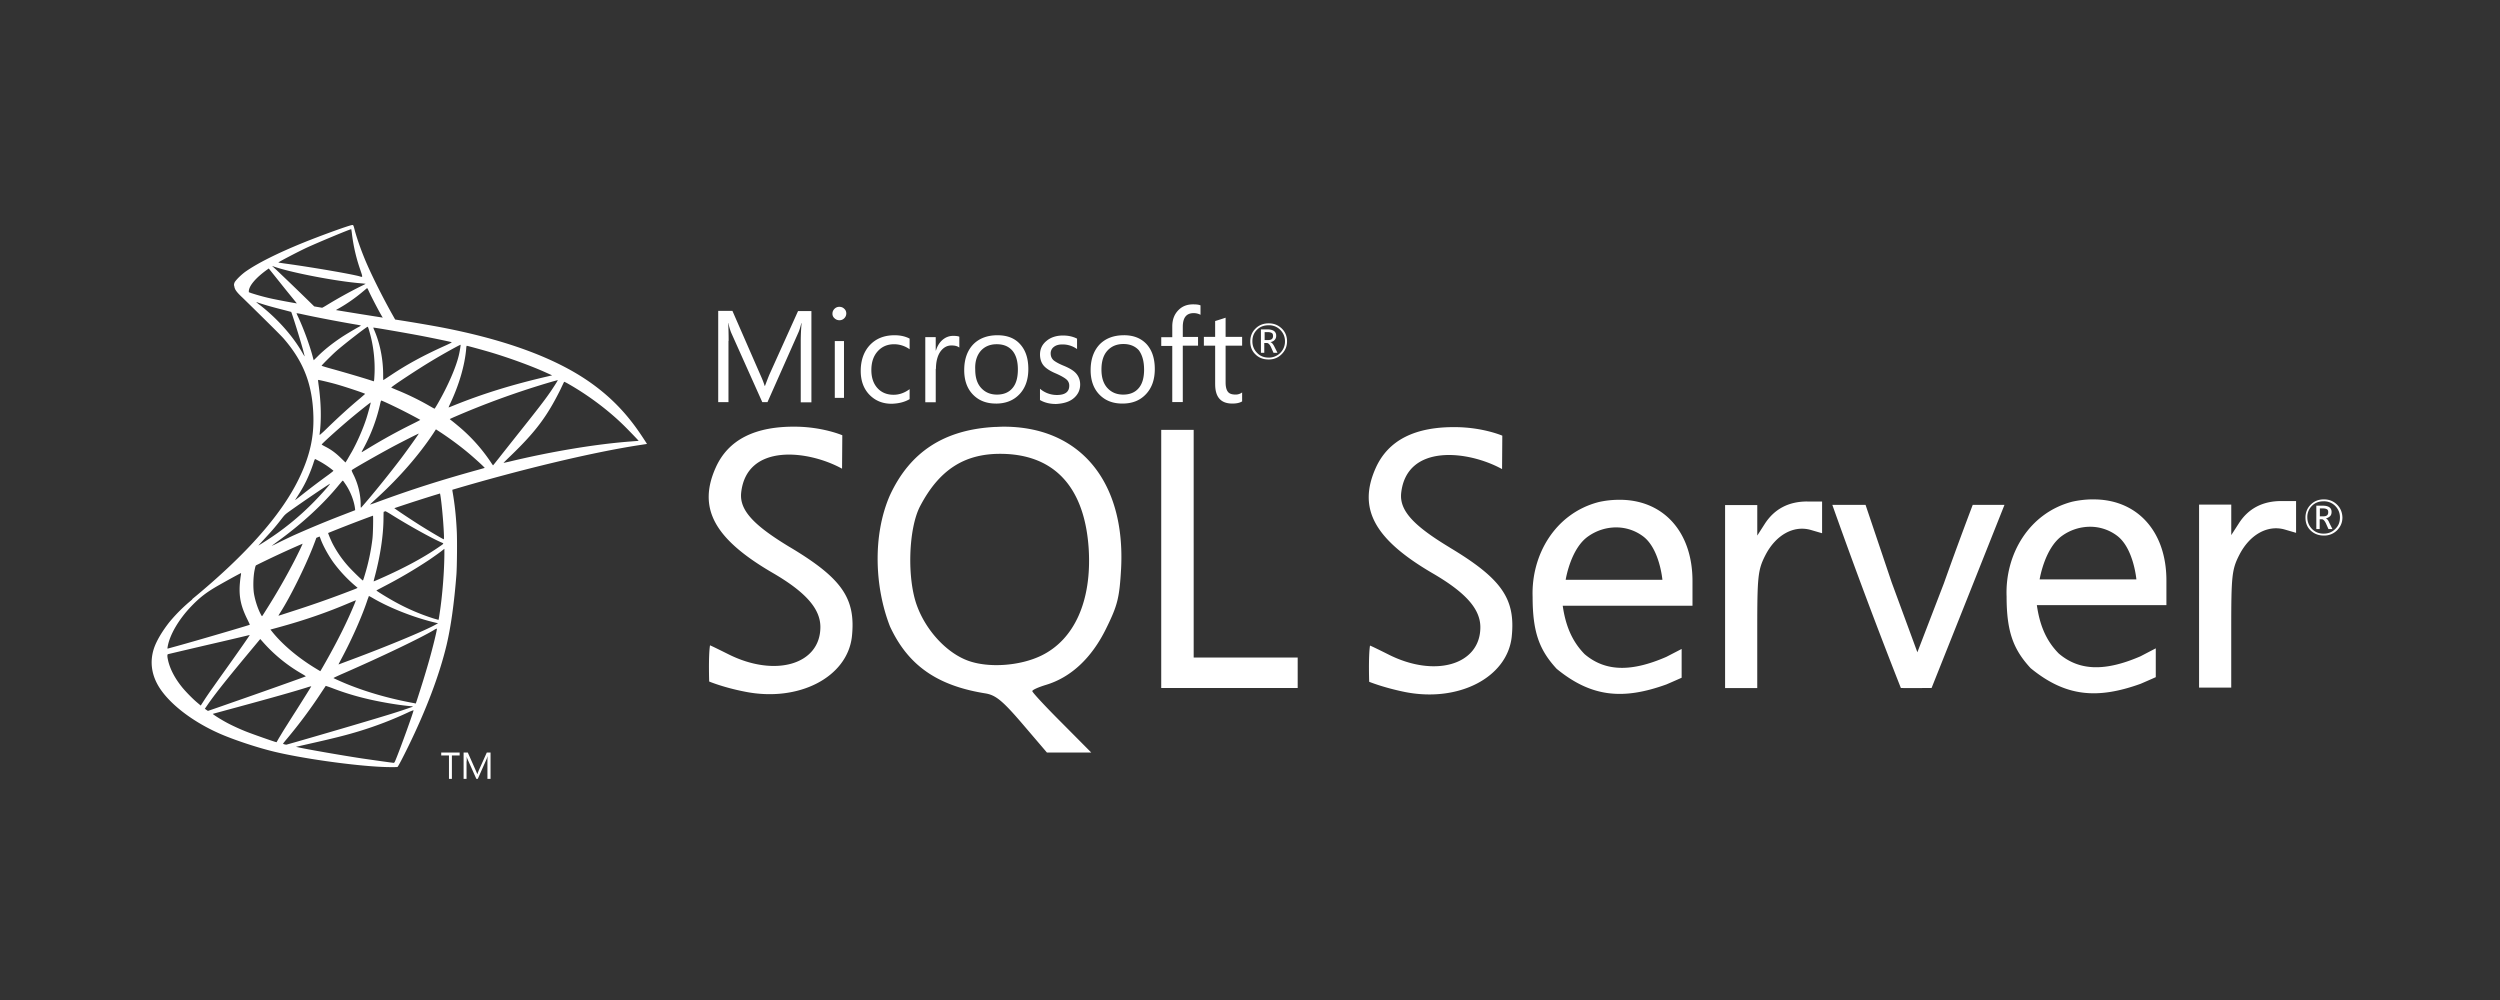 <svg xmlns="http://www.w3.org/2000/svg" width="200" height="80" fill="none" viewBox="0 0 200 80">
  <rect x="0" y="0" width="200" height="80" fill="#333333" stroke="none"/>
  <path fill="#fff" fill-rule="evenodd" d="M24.22 19.432c1.503-.61 3.833-1.451 3.978-1.432.072.007.085.033.197.48.203.735.571 1.76.958 2.645.5 1.143 1.353 2.837 2.127 4.202l.133.236c1.418.217 3.163.519 3.957.676 4.215.834 7.543 1.957 10.117 3.395 1.871 1.05 3.4 2.317 4.661 3.88.434.538.795 1.043 1.32 1.857l.092.145-.598.092c-3.866.591-9.699 2.007-14.974 3.574.002.05.01.123.025.2.164.939.27 1.897.328 3.08.04.721.02 2.855-.026 3.492-.177 2.278-.446 4.202-.788 5.646-.57 2.383-1.621 5.173-3.078 8.147-.427.873-.795 1.576-.848 1.609-.026.02-.67.02-1.148 0-2.37-.092-6.677-.703-8.903-1.267-1.339-.335-3.118-.933-4.175-1.399-2.075-.912-3.854-2.252-4.747-3.565-.696-1.03-.873-2.147-.512-3.25.204-.61.676-1.404 1.274-2.153a13.22 13.22 0 0 1 1.821-1.788l-.068.023c4.444-3.65 7.326-6.94 8.692-9.92.768-1.661 1.077-3.092 1.037-4.72-.065-2.535-.768-4.373-2.383-6.237-.354-.407-3.276-3.257-3.276-3.257-.282-.262-.531-.518-.617-.728a.798.798 0 0 1-.057-.236l-.021-.02c0-.079.013-.158.04-.223a.344.344 0 0 1 .021-.043.351.351 0 0 1 .024-.05l.002.009c.143-.21.525-.58.838-.803.972-.682 2.548-1.47 4.576-2.297Zm6.39 5.957.013.02a409.652 409.652 0 0 1-3.744-.602.98.98 0 0 1 .144-.09c.69-.381 1.385-.867 2.002-1.386.075-.061.147-.122.203-.17l.112-.092c.007-.013.02-.02.026-.013.027 0 .06.059.138.236.223.492.92 1.818 1.09 2.074a.36.36 0 0 0 .015.023Zm-4.44-.994c-.172.107-.33.197-.398.226l-.634-.108-.623-.61a274.236 274.236 0 0 0-2.41-2.318l-.341-.309.256.086c1.392.472 4.89 1.142 6.821 1.3.14.012.266.025.34.033l.067.006c.007.007-.177.105-.413.217a36.22 36.22 0 0 0-2.666 1.477Zm-2.576-.314c.073.09.132.162.152.193a54.3 54.3 0 0 1-1.904-.359 17.001 17.001 0 0 1-1.74-.466 11.963 11.963 0 0 0-.177-.066l-.019-.008v-.07c.007-.44.565-1.096 1.51-1.766l.085-.06.926 1.156c.412.52.828 1.03 1.029 1.275l.1.124.038.047ZM35.2 39.479a120.7 120.7 0 0 0-3.655 1.175c.214.168 1.444.984 2.095 1.393.755.473 1.812 1.097 1.864 1.097.013 0 .02-.177.007-.447-.047-1.132-.218-2.85-.31-3.218Zm-4.36 1.418-.147.05c-.009.082-.01.246-.014.588-.013 1.327-.263 2.98-.703 4.616-.052.197-.091.36-.078.36.006 0 .275-.11.597-.255 1.825-.808 3.316-1.609 4.51-2.423l.115-.078c.253-.172.347-.235.338-.277-.005-.025-.047-.042-.112-.07l-.052-.021c-.787-.342-2.626-1.366-3.978-2.213a6.002 6.002 0 0 0-.476-.277Zm-1.677.606c-1.015.381-1.985.76-2.915 1.137.04.14.232.6.36.852a8.882 8.882 0 0 0 1.209 1.76c.295.34 1.194 1.22 1.22 1.188.014-.014.08-.217.152-.46a16.78 16.78 0 0 0 .604-2.856c.048-.367.074-1.63.048-1.871-.231.084-.457.167-.678.25Zm-3.596 1.417a95.26 95.26 0 0 0-.256.106.328.328 0 0 0-.029.072c-.02.066-.13.354-.242.643-.657 1.668-1.826 4.025-2.594 5.226-.17.27-.19.302-.131.282l1.11-.36a83.345 83.345 0 0 0 4.142-1.445l.091-.035c.82-.311.943-.358.94-.388a.04.04 0 0 0-.012-.015l-.001-.002a11.108 11.108 0 0 1-1.838-1.91c-.408-.539-.88-1.38-1.09-1.95-.034-.1-.072-.19-.09-.224Zm-1.355.574a76.074 76.074 0 0 0-3.735 1.735c-.042.057-.061.148-.105.357l-.007.033c-.111.551-.131 1.444-.033 1.956.099.519.283 1.083.506 1.523.105.204.118.217.15.171.02-.026.172-.263.33-.519a50.87 50.87 0 0 0 2.264-3.945c.28-.549.565-1.14.63-1.311Zm-4.945 2.355-.011.006h-.002c-.223.118-.443.235-.662.354-.352.194-.78.433-1.116.624-.932.532-1.477.946-2.16 1.655-1.024 1.063-1.759 2.324-1.91 3.289-.02.111-.013.118.033.105l.266-.073.522-.144c1.365-.374 5.711-1.648 5.757-1.687.007-.007-.098-.23-.23-.499-.472-.971-.63-1.68-.577-2.64.013-.216.046-.53.072-.702.04-.236.046-.288.02-.288h-.002ZM28.1 18.335h-.006c-.184.033-2.652 1.064-3.552 1.477-.702.329-2.298 1.162-2.271 1.189 0 .006.295.052.643.098 2.173.302 5.173.82 5.843 1.005l.046.014c.082.025.134.042.157.023.04-.033-.006-.168-.13-.533l-.034-.102a13.718 13.718 0 0 1-.637-2.764 4.596 4.596 0 0 0-.059-.407Zm7.451 25.846v-.276l-.105.08c-.131.117-.735.55-1.136.82a38.691 38.691 0 0 1-3.59 2.107l-.282.149c-.186.099-.318.168-.323.173-.026.026.9.597 1.537.945a16.94 16.94 0 0 0 3.02 1.294c.223.065.413.118.413.118a6.86 6.86 0 0 0 .079-.473c.23-1.464.387-3.473.387-4.937Zm-5.685 3.69c-.19-.112-.348-.197-.355-.19a3.101 3.101 0 0 1-.092.243c-.42 1.3-1.247 3.17-2.068 4.706-.15.283-.269.512-.269.52 0 .006.072-.014.151-.047.08-.033.5-.19.926-.348 2.934-1.096 5.803-2.291 6.677-2.777l.21-.118-.151-.033c-1.668-.387-3.624-1.142-5.03-1.956Zm-1.51.453c.066-.158.118-.296.111-.302-.006 0-.216.085-.472.19-1.806.775-3.624 1.405-5.764 1.99l-.598.163.118.145c.808 1.018 2.042 2.068 3.434 2.921.236.145.433.263.44.263.006 0 .21-.348.453-.781.958-1.694 1.707-3.204 2.278-4.59Zm5.994 4.444c.276-.978.61-2.33.604-2.481a.848.848 0 0 0-.243.118c-1.063.637-4.162 2.12-7.15 3.427-.498.216-.892.4-.88.413.04.033.697.329 1.156.513 1.642.656 3.388 1.148 5.338 1.503.04.013.078.02.085.02.007 0 .145-.414.302-.913a72.34 72.34 0 0 0 .788-2.6Zm-16.36.88c1.168-1.635 2.002-2.836 1.989-2.85a295.253 295.253 0 0 1-3.046.716c-1.642.381-3.395.795-3.493.821-.066.02-.066.177.006.492.151.677.532 1.419 1.097 2.12.269.342.873.96 1.22 1.248l.296.25.276-.427c.151-.236.42-.63.598-.88l.25-.352.004-.007.003-.004v-.001c.224-.316.526-.743.8-1.126Zm3.04-2.291-.21-.236-1.163 1.398c-1.687 2.035-2.462 3.013-3.079 3.906l-.19.276.118.085c.066.046.125.085.131.085.007 0 .867-.295 1.91-.663 1.858-.643 5.87-2.067 5.916-2.1.013-.007-.145-.112-.355-.23a12.327 12.327 0 0 1-3.079-2.521Zm5.678 3.742a9.51 9.51 0 0 0-.65-.23c0 .004-.053.084-.136.208h-.001c-.071.107-.164.245-.263.396a38.985 38.985 0 0 1-2.666 3.585c-.19.223-.348.426-.348.44 0 .026.217.085.282.072.027-.007.473-.132.992-.282 2.81-.808 6.256-1.826 7.386-2.18a45.854 45.854 0 0 0 1.72-.571c.026-.02-.053-.033-.197-.046-.952-.079-2.567-.355-3.683-.637a21.022 21.022 0 0 1-2.436-.755Zm-3.079 1.845c.814-1.287 1.28-2.035 1.274-2.042a2.65 2.65 0 0 0-.361.099c-1.044.328-2.64.78-5.515 1.562l-1.02.277-.005.002H18c-.572.156-.961.262-.97.266-.053.013.604.433 1.13.716.42.223.984.485 1.529.702.44.177 2.1.761 2.337.827l.099.026.19-.334.1-.164c.108-.18.242-.402.34-.559l.218-.345.002-.002c.18-.287.425-.674.653-1.031Zm9.454-.125h-.007a3.152 3.152 0 0 0-.42.17 29.241 29.241 0 0 1-3.867 1.49c-1.024.316-2.035.572-4.136 1.045l-.978.223.157.033c.69.157 3.434.637 5.069.886.939.138 2.482.355 2.593.361.046.007.079-.046.164-.256.388-.932 1.451-3.886 1.425-3.952ZM20.497 24.165a.667.667 0 0 1 .144.043l.105.036c.25.085.571.183.952.288.288.08.577.156.867.23.265.067.501.13.628.164l.1.027c.046.046.71 2.166.933 2.98.085.309.15.571.144.571-.007.007-.079-.105-.164-.256-.768-1.352-1.983-2.724-3.388-3.827a2.805 2.805 0 0 1-.322-.256Zm3.23.893c.032 0 .177.02.354.059 1.116.25 3.119.63 4.399.847.216.032.387.072.387.085 0 .013-.079.059-.177.112-.217.111-1.09.63-1.379.827-.729.486-1.385 1.01-1.858 1.483-.19.19-.354.348-.354.348s-.04-.111-.073-.25c-.236-.912-.728-2.264-1.175-3.216a3.683 3.683 0 0 1-.13-.294.01.01 0 0 1 .006-.001Zm5.685 1.083c.04.013.105.236.236.729.243.952.355 2.015.316 3.006-.014.276-.027.532-.04.565l-.02.066-.341-.112c-.703-.223-1.845-.558-2.823-.834-.558-.15-1.011-.288-1.011-.302 0-.04.814-.853 1.162-1.162.663-.584 2.462-1.976 2.521-1.956Zm.453.066c.02-.02 2.718.446 3.946.682.912.178 2.238.453 2.317.486.04.013-.098.092-.538.289-1.733.781-3.02 1.484-4.3 2.337-.335.223-.617.407-.624.407-.007 0-.013-.19-.013-.42 0-1.247-.25-2.508-.71-3.571a.993.993 0 0 1-.078-.21Zm6.979 1.378c.02.02-.066.552-.145.867-.236.978-.873 2.429-1.654 3.794-.138.243-.263.44-.276.447-.013.007-.19-.092-.394-.21a21.373 21.373 0 0 0-2.573-1.26l-.216-.091c-.162-.068-.279-.117-.283-.126-.046-.04 2.068-1.438 3.184-2.108.886-.538 2.33-1.34 2.357-1.313Zm.499.079c.059 0 1.254.328 1.877.512 1.543.46 3.316 1.11 4.471 1.635l.48.216-.335.08c-2.823.65-5.24 1.398-7.57 2.343-.19.079-.361.144-.374.144-.013 0 .052-.15.138-.334.702-1.49 1.155-3.047 1.267-4.373.006-.125.026-.223.046-.223Zm-11.896 2.731c.02-.02.932.197 1.424.335.749.21 2.337.742 2.337.781 0 .005-.083.077-.203.182l-.184.16c-.86.715-1.687 1.47-2.679 2.429a9.51 9.51 0 0 1-.557.512c-.014 0-.02-.04-.014-.092.151-1.103.119-2.521-.091-3.959l-.014-.12a1.664 1.664 0 0 1-.02-.228Zm19.177.02c.012.013-.42.696-.697 1.083-.393.565-.971 1.313-2.278 2.954-.689.867-1.464 1.845-1.72 2.174l-.225.282a8.13 8.13 0 0 1-.26.321c-.007 0-.092-.118-.184-.262a13.565 13.565 0 0 0-2.66-2.935 15.431 15.431 0 0 0-.485-.394.733.733 0 0 1-.131-.111c0-.02 1.116-.5 1.963-.84a67.266 67.266 0 0 1 5.022-1.793c.794-.25 1.641-.492 1.654-.48Zm.505.131c.026-.006.184.072.374.184 1.596.912 3.158 2.088 4.392 3.296.348.341 1.208 1.234 1.195 1.24 0 0-.302.027-.656.053-2.764.21-6.303.794-9.704 1.615-.23.052-.433.098-.446.098-.013 0 .243-.256.565-.564 1.995-1.924 2.908-3.138 3.985-5.305.15-.321.282-.597.295-.617Zm-14.62 1.497c.091.02.945.42 1.588.742.591.295 1.477.768 1.523.807.007.007-.308.171-.696.361a45.814 45.814 0 0 0-3.394 1.871c-.315.19-.578.349-.584.349-.026 0-.02-.027.157-.349a13.706 13.706 0 0 0 1.333-3.617c.026-.098.053-.164.072-.164Zm-.854.157c.02.02-.204.828-.341 1.268-.27.833-.723 1.877-1.163 2.665a44.165 44.165 0 0 0-.348.604L27.64 37l-.367-.355c-.427-.414-.775-.67-1.221-.9-.178-.091-.316-.17-.316-.183 0-.053 1.123-1.07 1.983-1.805.617-.532 1.917-1.576 1.937-1.556Zm5.22 2.147.321.21c.735.48 1.602 1.116 2.265 1.674.374.309 1.096.959 1.24 1.117l.08.085-.532.151c-3.007.834-5.331 1.575-8.043 2.573a9.378 9.378 0 0 1-.583.204l-.012-.001c-.007-.01.065-.077.503-.48l.119-.11c1.733-1.595 3.27-3.355 4.411-5.068l.23-.355Zm-1.373.342c.013.013-.886 1.28-1.425 1.995a88.813 88.813 0 0 1-2.573 3.217c-.328.388-.61.71-.624.716-.02.007-.026-.092-.026-.243 0-.794-.203-1.641-.558-2.363-.151-.302-.177-.375-.144-.407.124-.112 2.035-1.202 3.243-1.852.814-.433 2.087-1.076 2.107-1.063Zm-8.298 2.035c.02 0 .17.079.341.17.42.23.794.486 1.13.762.012.013-.158.151-.381.315a61.337 61.337 0 0 0-2.12 1.602c-.579.46-.598.473-.533.374.434-.663.65-1.037.88-1.516.203-.427.407-.932.551-1.372.053-.19.119-.335.132-.335Zm2.457 2.042.005.006c.374.558.663 1.307.735 1.91l.013.132-.9.348a81.27 81.27 0 0 0-4.096 1.7 74.97 74.97 0 0 0-1.096.526 8.474 8.474 0 0 1-.585.282c0-.007.204-.158.453-.342 1.963-1.424 3.664-2.987 4.937-4.55l.074-.087c.106-.127.191-.229.202-.234h.013c.033-.006.072.052.245.31Zm-1.262-.06c.026.027-.723.874-1.235 1.392a21.775 21.775 0 0 1-4.077 3.29l-.204.13c-.103.064-.177.11-.19.12-.046.025.014-.04.696-.782.434-.466.762-.86 1.136-1.346.25-.322.296-.368.657-.624.965-.696 3.19-2.206 3.217-2.18Zm53.492-4.56c.1-.005.201-.01.302-.01v-.001c6.153-.05 9.848 4.328 9.497 11.331-.135 2.353-.269 2.938-1.204 4.828-1.157 2.355-2.81 3.892-4.8 4.494-.603.184-1.102.402-1.102.502 0 .1 1.054 1.234 2.358 2.537l2.359 2.376h-3.547l-1.956-2.29c-1.59-1.855-2.14-2.305-2.96-2.44-3.88-.618-6.203-2.256-7.641-5.36-1.237-3.177-1.386-7.304-.016-10.462 1.603-3.491 4.345-5.279 8.41-5.495.1 0 .2-.005.3-.01Zm-2.455 18.707c1.636.6 4.141.433 5.867-.403l.002-.001c2.657-1.288 4.046-4.396 3.792-8.538-.32-4.963-2.774-7.604-7.088-7.604-2.909 0-4.899 1.322-6.404 4.197-.936 1.805-1.053 5.813-.234 7.986.737 1.987 2.374 3.742 4.065 4.363Zm63.748-10.947c.767-1.186 1.906-1.787 3.394-1.787v.003h1.189v2.537l-.921-.268c-1.371-.383-2.789.418-3.614 2.023-.598 1.171-.652 1.671-.652 5.95v4.679h-2.573v-14.64h2.575v2.442l.602-.939Zm-13.306-1.737a7.404 7.404 0 0 1 1.572-.185h-.002c3.528-.065 5.951 2.476 5.951 6.5v1.974h-10.382c.216 1.486.686 2.79 1.754 3.876 1.674 1.421 3.764 1.421 6.538.214l1.222-.632v2.303s-.637.287-1.222.536c-3.428 1.236-5.968 1.052-8.777-1.25-1.371-1.49-1.923-2.91-1.923-5.749-.119-3.392 1.823-6.687 5.269-7.587Zm-2.624 6.215h7.739s-.218-2.456-1.522-3.458a3.586 3.586 0 0 0-2.175-.734c-.768 0-1.554.233-2.239.716-1.35.935-1.764 3.243-1.803 3.476Zm-65.96-6.967c-.152 1.437 1.087 2.656 3.879 4.346v-.002c4.193 2.504 5.3 4.108 4.98 7.166-.369 3.257-4.263 5.263-8.543 4.41-1.725-.333-2.875-.815-2.875-.815s-.07-2.04.065-2.894c.034 0 .686.32 1.457.704 3.744 1.887 7.374.837 7.374-2.171 0-1.456-1.17-2.792-3.816-4.33-4.712-2.74-6.017-5.197-4.544-8.454 1.003-2.208 3.143-3.292 6.452-3.242 2.157.034 3.662.686 3.662.686l-.02 2.675c-2.722-1.505-7.638-2.055-8.071 1.921Zm106.482.719a7.799 7.799 0 0 1 1.591-.186l-.005.004c3.527-.067 5.951 2.476 5.951 6.48v1.974h-10.365c.217 1.504.682 2.791 1.756 3.876 1.668 1.422 3.758 1.422 6.538.218l1.22-.636v2.307s-.635.284-1.218.533c-3.445 1.237-5.986 1.052-8.795-1.254-1.371-1.486-1.921-2.893-1.921-5.728-.132-3.392 1.806-6.688 5.248-7.588Zm-2.605 6.215h7.74s-.219-2.473-1.523-3.475a3.58 3.58 0 0 0-2.174-.736 3.87 3.87 0 0 0-2.238.718c-1.351.956-1.768 3.27-1.805 3.493Zm-51.077-6.901c-.15 1.437 1.085 2.66 3.877 4.345v.004c4.18 2.506 5.284 4.11 4.966 7.153-.366 3.257-4.262 5.261-8.546 4.407-1.72-.35-2.856-.816-2.856-.816s-.07-2.041.065-2.894c.038 0 .69.316 1.457.7 3.744 1.904 7.372.837 7.372-2.171 0-1.456-1.17-2.774-3.812-4.311-4.697-2.74-6.018-5.197-4.548-8.454 1.005-2.207 3.145-3.292 6.454-3.242 2.157.03 3.662.682 3.662.682l-.019 2.675c-2.723-1.504-7.639-2.056-8.072 1.922Zm67.01 2.424c.753-1.187 1.905-1.79 3.393-1.79h1.189v2.543l-.92-.269c-1.371-.384-2.79.418-3.614 2.022-.601 1.169-.653 1.67-.653 5.947v4.68h-2.573V40.37h2.575v2.438l.603-.935Zm-83.61-7.487V52.6h8.321v2.439H92.898V34.387h2.596Zm57.896 17.795 2.14-5.564-.002.002c1.169-3.292 2.291-6.231 2.291-6.231h2.54l-2.943 7.4-2.889 7.25c-.273 0-.546.002-.819.004-.547.005-1.093.009-1.639-.004a453.485 453.485 0 0 1-5.484-14.652h2.658l2.089 6.2 2.058 5.595ZM102.53 28.34c-.287.287-.636.421-1.054.421v-.004c-.418 0-.767-.134-1.036-.402-.283-.265-.418-.613-.418-1.035 0-.402.131-.75.418-1.035.284-.283.633-.417 1.055-.417.416 0 .748.134 1.035.402.284.268.433.617.433 1.035 0 .418-.149.75-.433 1.035Zm-1.035-2.319c-.387 0-.69.115-.94.364-.249.25-.364.552-.364.92s.134.686.384.935c.249.253.55.368.92.368a1.284 1.284 0 0 0 1.304-1.303c0-.368-.134-.67-.384-.92a1.25 1.25 0 0 0-.92-.364Zm-.152 1.418h-.201v.785h-.268v-1.872h.533c.237 0 .421.052.537.148a.43.43 0 0 1 .149.352.46.46 0 0 1-.115.336c-.084.1-.201.15-.349.184.117.032.217.15.318.35l.25.502h-.317l-.201-.452c-.1-.218-.217-.333-.336-.333Zm.066-.87h-.238v.636h.287c.25 0 .384-.102.384-.318 0-.119-.017-.184-.081-.234-.065-.05-.184-.084-.352-.084Zm-43.153-.718c.016.285.035.77.035 1.421l-.013.004v4.894h-.821v-7.3h1.137l2.24 5.129c.166.368.283.668.333.866h.035c.149-.399.266-.7.35-.9l2.291-5.078h1.07v7.3h-.853v-4.911c0-.385.018-.868.067-1.424h-.019c-.082.32-.15.55-.217.704L61.4 32.169h-.418l-2.492-5.565a4.272 4.272 0 0 1-.217-.754h-.015Zm9.263 1.435h-.736v4.546h.736v-4.546Zm.016-1.82a.52.52 0 0 1-.384.153h-.002a.553.553 0 0 1-.383-.153.461.461 0 0 1-.169-.384c0-.15.067-.283.169-.383a.526.526 0 0 1 .383-.153c.152 0 .284.051.388.153.116.1.166.234.166.383a.531.531 0 0 1-.168.384Zm5.234 5.665v.801c-.403.234-.869.353-1.438.369-.736 0-1.336-.253-1.806-.752-.45-.484-.667-1.119-.667-1.873 0-.85.249-1.553.732-2.07.487-.517 1.139-.786 1.975-.786.453 0 .853.085 1.204.269v.852a2.14 2.14 0 0 0-1.238-.402c-.534 0-.969.184-1.304.551-.35.384-.518.886-.518 1.518 0 .604.169 1.089.485 1.437.318.353.754.537 1.29.537.449 0 .882-.15 1.285-.45Zm2.49-3.04c-.249.333-.383.818-.383 1.417h-.017v2.675h-.836V26.97h.834v1.068h.02c.116-.384.316-.684.565-.882.236-.186.504-.287.805-.287.217 0 .383.017.499.067v.87c-.148-.117-.35-.169-.633-.169-.336 0-.62.152-.853.452Zm6.305 3.44c-.47.503-1.102.756-1.889.756v-.002c-.784 0-1.403-.251-1.871-.753-.453-.485-.667-1.136-.667-1.922 0-.903.264-1.606.766-2.104.47-.452 1.103-.686 1.89-.686.785 0 1.387.234 1.82.718.438.485.653 1.137.653 1.99 0 .835-.234 1.505-.702 2.004Zm-1.823-3.993c-.518 0-.936.167-1.254.503-.334.37-.5.887-.468 1.52 0 .635.151 1.118.468 1.47.318.351.734.537 1.27.537.553 0 .971-.186 1.255-.536.284-.336.418-.836.418-1.472 0-.669-.15-1.169-.45-1.52-.3-.335-.703-.502-1.24-.502Zm6.672 3.225c0 .437-.169.786-.487 1.07l-.004.002c-.334.3-.819.452-1.438.484-.483 0-.92-.1-1.285-.318v-.9a2.07 2.07 0 0 0 1.356.498c.652 0 .985-.251.985-.738a.637.637 0 0 0-.216-.498c-.152-.134-.435-.3-.853-.485-.438-.182-.752-.385-.936-.584-.219-.234-.334-.552-.334-.935 0-.433.167-.8.518-1.085.334-.285.786-.433 1.323-.433.418 0 .784.08 1.122.25v.835a1.971 1.971 0 0 0-1.189-.37c-.287 0-.502.065-.671.2a.63.63 0 0 0-.25.516c0 .236.083.403.217.537.135.117.384.266.787.435.454.184.768.366.971.567.25.251.384.569.384.952Zm1.605-3.257c.47-.452 1.102-.686 1.888-.686l.004-.002c.767 0 1.37.234 1.822.719.433.485.652 1.136.652 1.989 0 .835-.234 1.506-.704 2.004-.47.502-1.083.755-1.889.755-.786 0-1.403-.251-1.873-.753-.45-.485-.667-1.136-.667-1.922 0-.902.268-1.606.767-2.104Zm3.093 3.526c.283-.336.417-.836.417-1.472h-.002c0-.669-.15-1.169-.418-1.537-.3-.333-.717-.502-1.234-.502-.52 0-.938.169-1.254.502-.336.35-.503.867-.503 1.537 0 .636.152 1.12.468 1.472.318.35.734.536 1.271.536.553 0 .97-.186 1.255-.536Zm3.51 1.136h-.834l-.006.002v-4.495H92.9v-.701h.882v-.855c0-.586.186-1.02.537-1.353.301-.283.67-.417 1.12-.417.251 0 .452.015.602.082v.753a1.155 1.155 0 0 0-.548-.134c-.587 0-.87.368-.87 1.1v.804h1.22v.702h-1.22v4.512Zm3.963.117c-.92 0-1.37-.52-1.37-1.539l-.002-.002v-3.09h-.902v-.702h.901v-1.268l.203-.063c.205-.064.418-.13.634-.205v1.536h1.322v.702h-1.322v2.94c0 .35.067.603.186.752.117.151.316.219.6.219a.873.873 0 0 0 .536-.17v.717c-.2.12-.452.173-.786.173Zm87.326 7.666c.416 0 .752.134 1.035.402h-.001c.283.269.435.617.45 1.039 0 .416-.149.747-.431 1.035a1.44 1.44 0 0 1-1.055.417c-.422 0-.771-.134-1.055-.402-.281-.268-.416-.617-.416-1.035 0-.402.135-.753.419-1.035.283-.287.632-.421 1.054-.421Zm-.019 2.74c.368 0 .671-.115.92-.364.269-.253.384-.552.384-.94 0-.363-.135-.666-.384-.919a1.25 1.25 0 0 0-.92-.364c-.385 0-.687.115-.936.364a1.236 1.236 0 0 0-.368.92c0 .37.134.686.384.939.253.249.556.364.92.364Zm.174-1.218a.723.723 0 0 0 .346-.183c.084-.086.115-.203.115-.337 0-.15-.048-.268-.15-.35-.115-.096-.301-.148-.536-.148h-.534v1.87h.269v-.786h.167c.115 0 .23.115.333.334l.2.45h.318l-.249-.502c-.084-.212-.181-.313-.279-.348Zm-.477-.167h.288-.002c.249 0 .383-.1.383-.316 0-.12-.015-.184-.082-.234-.067-.052-.184-.083-.351-.083h-.236v.633ZM36.152 62.309h-.234v-1.872h-.62v-.234h1.473v.233h-.619v1.873Zm1.185-1.407-.014.002v1.406h-.235v-2.107h.337l.652 1.471.034.08c.03.07.052.12.062.17h.02c.019-.071.046-.136.068-.188a.95.95 0 0 0 .03-.08l.653-1.453h.3v2.104h-.249v-1.418c0-.102 0-.236.016-.403-.018.047-.03.088-.042.124l-.025.077-.721 1.622h-.115l-.72-1.606-.016-.047a.79.79 0 0 1-.048-.17c.013.085.013.234.013.416Z" clip-rule="evenodd"/>
</svg>
